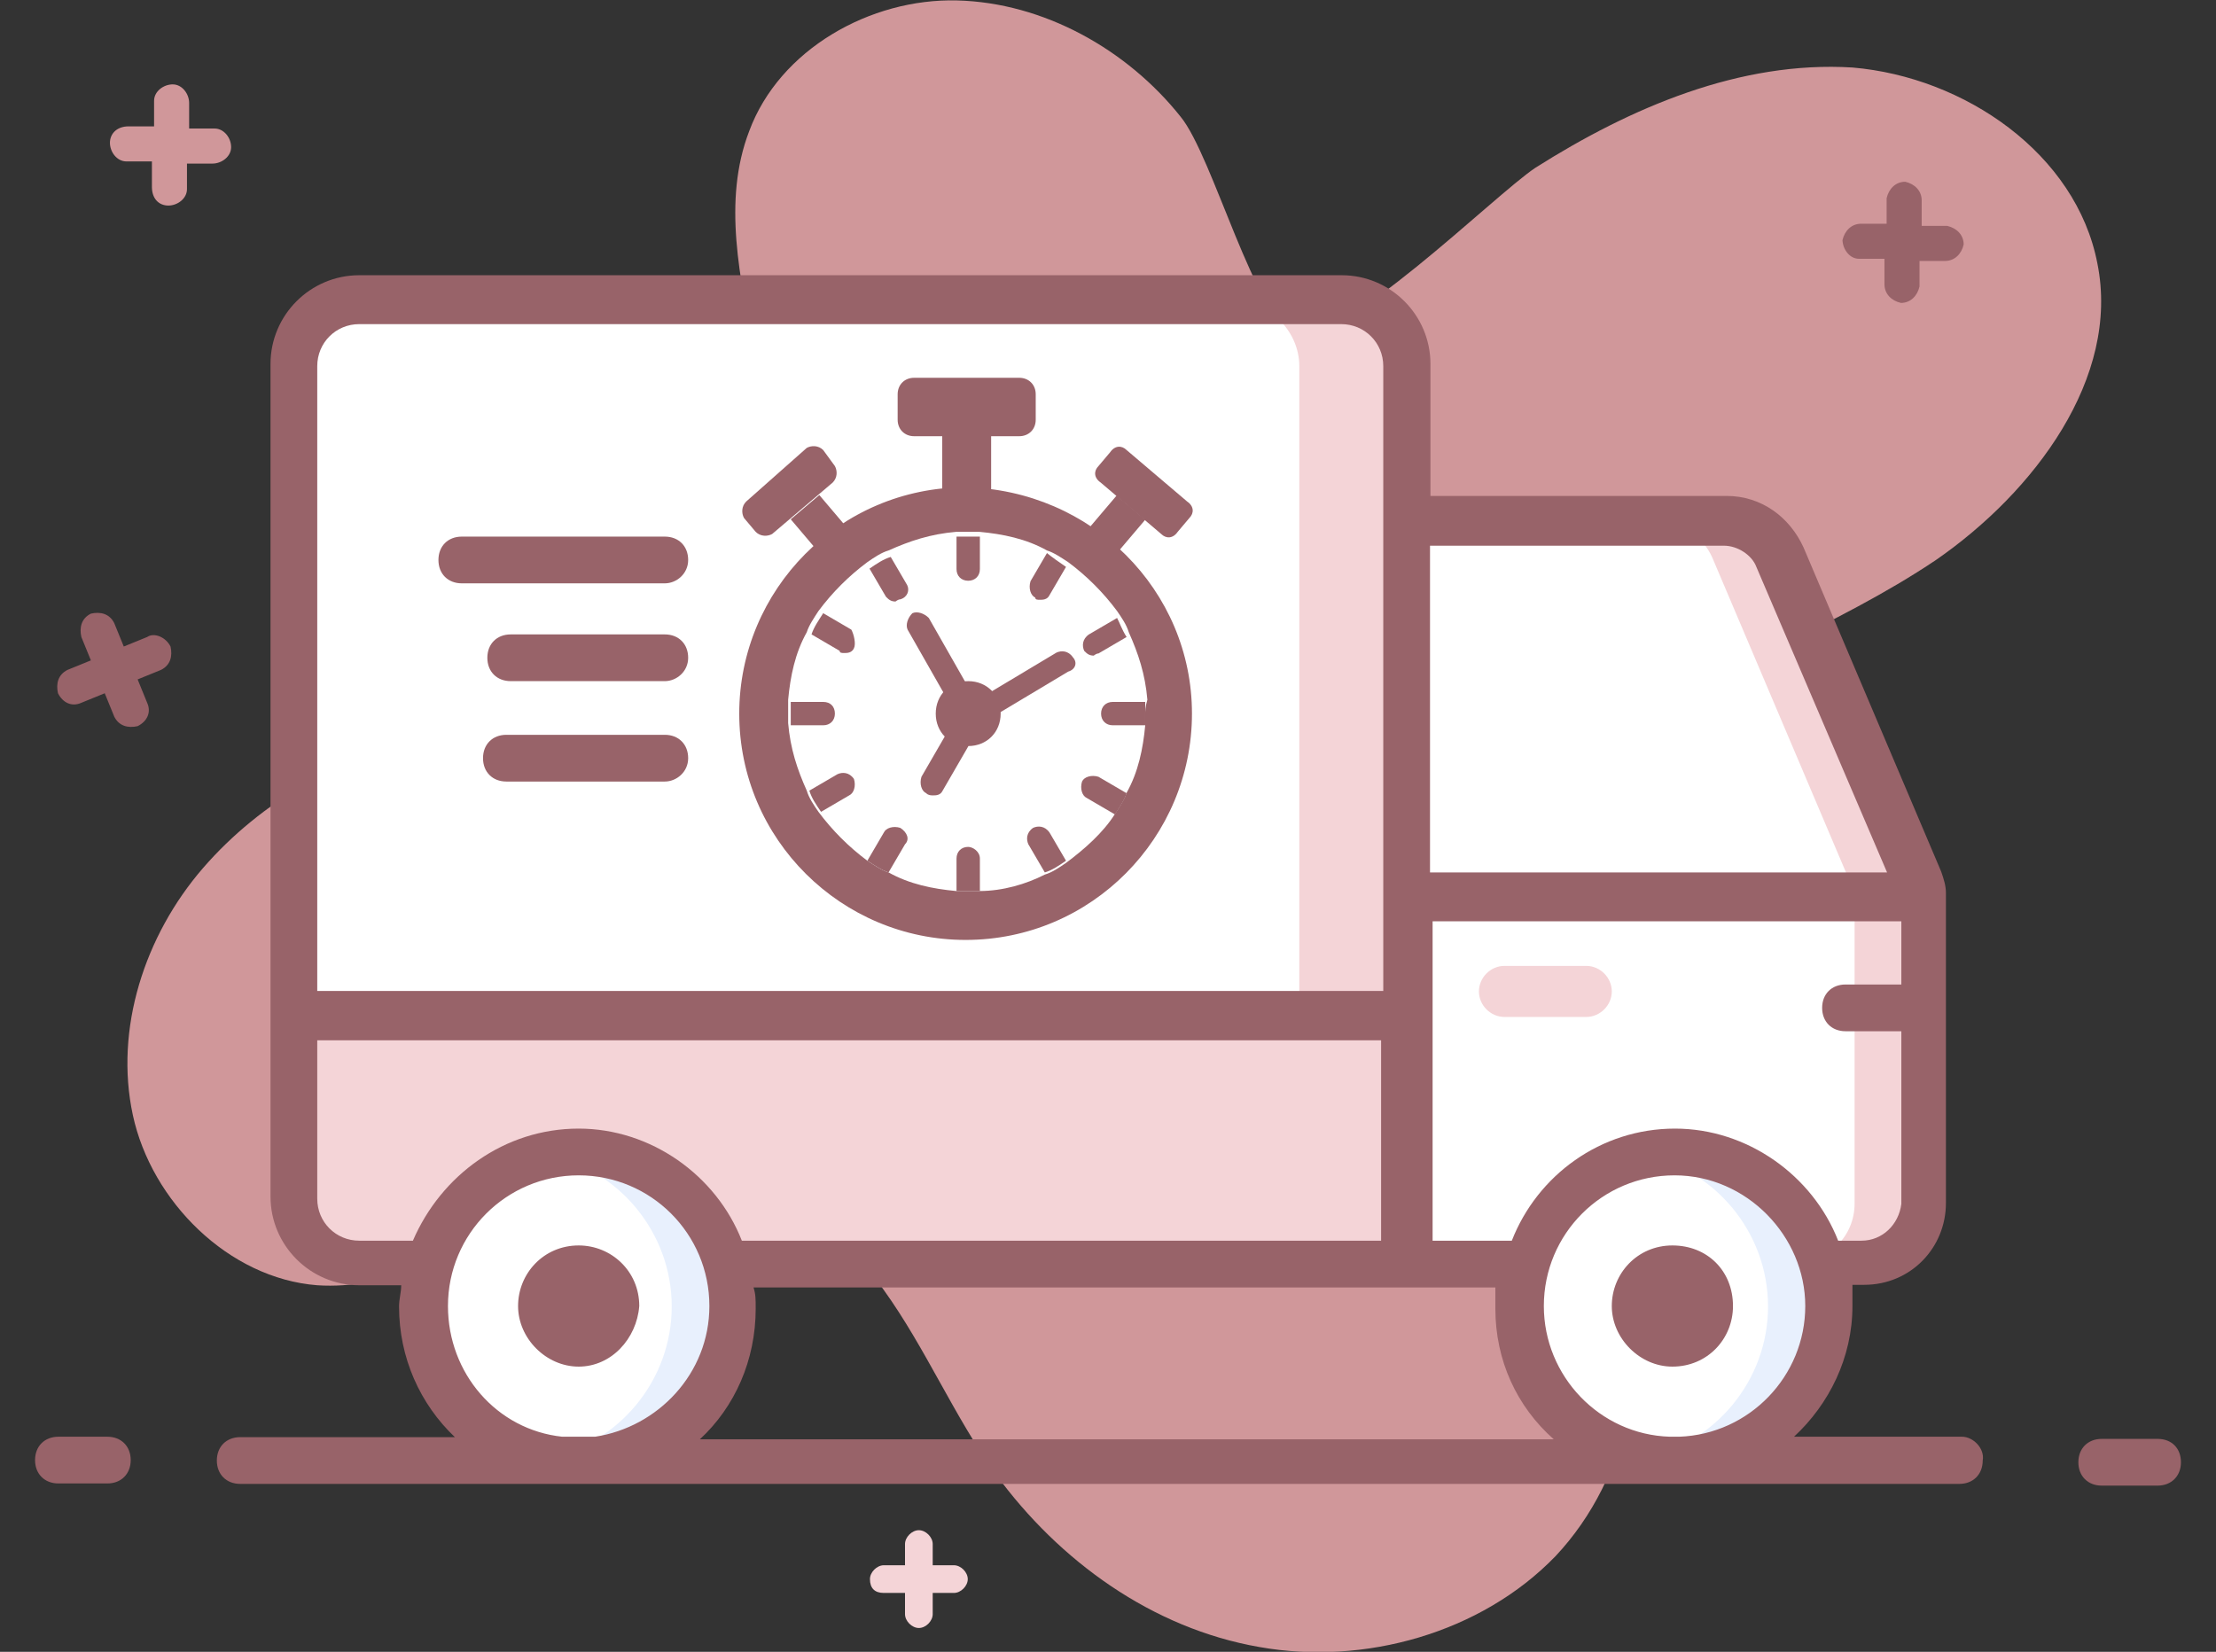 <?xml version="1.0" encoding="utf-8"?>
<!-- Generator: Adobe Illustrator 26.2.1, SVG Export Plug-In . SVG Version: 6.00 Build 0)  -->
<svg version="1.1" id="Layer_1" xmlns="http://www.w3.org/2000/svg" xmlns:xlink="http://www.w3.org/1999/xlink" x="0px" y="0px"
	 viewBox="0 0 512 381.7" style="enable-background:new 0 0 512 381.7;" xml:space="preserve">
<rect x="0" y="0" width="512" height="381.7" fill="#333333" stroke="none"/>
<style type="text/css">
	.st0{fill:#D0979A;}
	.st1{fill:#F4D4D7;}
	.st2{fill:#FFFFFF;}
	.st3{fill:#E8F0FD;}
	.st4{fill:#986369;}
</style>
<g>
	<path class="st0" d="M447.3,129.4c-23.2,15.6-50.1,24.8-72.8,41c-22.6,16.7-40.4,44.7-31.8,71.7c5.4,18.3,21.6,30.7,29.6,48
		c10.2,22.6,4.3,51.2-12.9,69.5c-17.2,17.8-44.2,25.3-68.4,21c-24.8-4.3-46.3-19.9-60.9-39.9c-9.7-13.5-16.2-29.1-25.9-42.6
		c-9.2-13.5-22.6-25.9-39.3-28.6c-31.8-4.3-59.3,29.6-91.6,27.5c-20.5-1.6-38.3-19.4-42.6-39.3s2.7-41.5,16.2-57.1
		s32.3-25.9,52.3-31.3c13.5-3.8,27.5-5.9,41-10.8s25.9-12.9,32.9-25.3c16.2-31.3-12.4-70.6,0-102.9c7-18.9,28-30.7,48-30.2
		s39.3,11.3,51.7,26.9c7.5,9.2,17.2,46.9,26.4,50.1c10.8,3.2,45.8-31.8,55.5-38.3c22.1-14,47.4-24.8,73.3-23.2
		c25.9,2.2,51.7,19.9,56.6,45.3C489.9,87.3,470,113.7,447.3,129.4z"/>
</g>
<g>
	<path class="st1" d="M201,364.9c0-1.6,1.6-3.2,3.2-3.2h4.9v-4.9c0-1.6,1.6-3.2,3.2-3.2s3.2,1.6,3.2,3.2v4.9h4.9
		c1.6,0,3.2,1.6,3.2,3.2s-1.6,3.2-3.2,3.2h-4.9v4.9c0,1.6-1.6,3.2-3.2,3.2s-3.2-1.6-3.2-3.2v-4.9h-4.9
		C202.1,368.1,201,367,201,364.9z"/>
</g>
<g>
	<path class="st0" d="M53.4,34c0,2.2-2.2,3.8-4.3,3.8h-5.9v5.9c0,2.2-2.2,3.8-4.3,3.8c-2.2,0-3.8-1.6-3.8-4.3v-5.9h-5.9
		c-2.2,0-3.8-2.2-3.8-4.3s1.6-3.8,4.3-3.8h5.9v-5.9c0-2.2,2.2-3.8,4.3-3.8c2.2,0,3.8,2.2,3.8,4.3v5.9h5.9
		C51.7,29.7,53.4,31.8,53.4,34L53.4,34z"/>
</g>
<g>
	<path class="st2" d="M325,292.1h105.6c7.5,0,13.5-5.9,13.5-13.5v-69.5c0-0.5,0-1.1,0-1.6c0-1.1-0.5-2.2-1.1-3.8l-31.8-74.9
		c-2.2-4.9-7-8.1-12.4-8.1H325V292.1z"/>
</g>
<g>
	<path class="st1" d="M444.1,209.1v69c0,7.5-5.9,13.5-13.5,13.5H415c7.5,0,13.5-5.9,13.5-13.5v-69c0-0.5,0-1.1,0-1.6
		c0-1.1-0.5-2.2-1.1-3.8l-31.8-74.9c-2.2-4.9-7-8.1-12.4-8.1h15.6c5.4,0,10.2,3.2,12.4,8.1l31.8,74.9c0.5,1.1,1.1,2.2,1.1,3.8V209.1
		z"/>
</g>
<g>
	<path class="st2" d="M127.2,292.1H83c-8.1,0-15.1-7-15.1-15.1V84.6c0-8.1,7-15.1,15.1-15.1h226.9c8.1,0,15.1,7,15.1,15.1v207.5
		H195.6"/>
</g>
<g>
	<path class="st1" d="M325,84.6v207.5h-24.8V84.6c0-8.1-7-15.1-15.1-15.1h24.8C318,69.5,325,76.5,325,84.6L325,84.6z"/>
</g>
<g>
	<path class="st1" d="M325,292.1V235H67.9v42c0,8.1,7,15.1,15.1,15.1H325z"/>
</g>
<g>
	<path class="st1" d="M366.5,235h-18.9c-3.2,0-5.9-2.7-5.9-5.9c0-3.2,2.7-5.9,5.9-5.9h18.9c3.2,0,5.9,2.7,5.9,5.9
		C372.4,232.3,369.7,235,366.5,235z"/>
</g>
<g>
	<path class="st2" d="M422.5,301.8c0,19.9-16.2,35.6-35.6,35.6s-35.6-16.2-35.6-35.6c0-19.9,16.2-35.6,35.6-35.6
		S422.5,282.4,422.5,301.8z"/>
</g>
<g>
	<path class="st3" d="M422.5,301.8c0,19.9-16.2,35.6-35.6,35.6c-2.2,0-4.9,0-7-0.5c16.2-3.2,28.6-17.8,28.6-35s-12.4-31.8-28.6-35
		c2.2-0.5,4.3-0.5,7-0.5C406.4,266.3,422.5,282.4,422.5,301.8z"/>
</g>
<g>
	<path class="st4" d="M386.4,315.8c-7.5,0-14-6.5-14-14c0-7.5,5.9-14,14-14s14,5.9,14,14C400.4,309.4,394.5,315.8,386.4,315.8z"/>
</g>
<g>
	<path class="st2" d="M169.2,301.8c0,19.9-16.2,35.6-35.6,35.6s-35.6-16.2-35.6-35.6c0-19.9,16.2-35.6,35.6-35.6
		S169.2,282.4,169.2,301.8z"/>
</g>
<g>
	<path class="st3" d="M169.2,301.8c0,19.9-16.2,35.6-35.6,35.6c-2.2,0-4.9,0-7-0.5c16.2-3.2,28.6-17.8,28.6-35s-12.4-31.8-28.6-35
		c2.2-0.5,4.3-0.5,7-0.5C153.1,266.3,169.2,282.4,169.2,301.8z"/>
</g>
<g>
	<path class="st4" d="M133.7,315.8c-7.5,0-14-6.5-14-14c0-7.5,5.9-14,14-14c7.5,0,14,5.9,14,14C147.1,309.4,141.2,315.8,133.7,315.8
		z"/>
</g>
<g>
	<g>
		<g>
			<path class="st4" d="M217.7,100.3h11.3V117h-11.3V100.3z"/>
		</g>
		<g>
			<path class="st4" d="M182.7,120l6.6-5.6l8.4,9.9l-6.6,5.6L182.7,120z"/>
		</g>
		<g>
			<path class="st4" d="M249.6,124.4l8.4-9.9l6.6,5.6l-8.4,9.9L249.6,124.4z"/>
		</g>
		<g>
			<path class="st4" d="M275.4,164.9c0,28.6-23.2,52.3-52.3,52.3c-28.6,0-52.3-23.2-52.3-52.3c0-28.6,23.2-52.3,52.3-52.3
				C252.2,113.2,275.4,136.4,275.4,164.9z"/>
		</g>
		<g>
			<path class="st2" d="M264.6,164.9v2.7c-0.5,5.4-1.6,10.8-4.3,15.6c-0.5,1.6-1.6,3.2-2.7,4.9c-2.7,4.3-7,8.1-11.3,11.3
				c-1.6,1.1-3.2,2.2-4.9,2.7c-4.3,2.2-9.7,3.8-15.1,3.8c-1.1,0-1.6,0-2.7,0c-1.1,0-1.6,0-2.7,0c-5.4-0.5-10.8-1.6-15.6-4.3
				c-1.6-0.5-3.2-1.6-4.9-2.7c-4.3-3.2-8.1-7-11.3-11.3c-1.1-1.6-2.2-3.2-2.7-4.9c-2.2-4.9-3.8-9.7-4.3-15.6c0-1.1,0-1.6,0-2.7
				c0-1.1,0-1.6,0-2.7c0.5-5.4,1.6-10.8,4.3-15.6c0.5-1.6,1.6-3.2,2.7-4.9c3.2-4.3,7-8.1,11.3-11.3c1.6-1.1,3.2-2.2,4.9-2.7
				c4.9-2.2,9.7-3.8,15.6-4.3h2.7h2.7c5.4,0.5,10.8,1.6,15.6,4.3c1.6,0.5,3.2,1.6,4.9,2.7c4.3,3.2,8.1,7,11.3,11.3
				c1.1,1.6,2.2,3.2,2.7,4.9c2.2,4.9,3.8,9.7,4.3,15.6C264.6,163.3,264.6,164.4,264.6,164.9L264.6,164.9z"/>
		</g>
		<g>
			<g>
				<g>
					<path class="st4" d="M197.3,149.8c-0.5,1.1-1.6,1.1-2.2,1.1s-1.1,0-1.1-0.5l-6.5-3.8c0.5-1.6,1.6-3.2,2.7-4.9l6.5,3.8
						C197.3,146.6,197.8,148.8,197.3,149.8L197.3,149.8z"/>
				</g>
				<g>
					<path class="st4" d="M226.4,124v7.5c0,1.6-1.1,2.7-2.7,2.7s-2.7-1.1-2.7-2.7V124h2.7H226.4z"/>
				</g>
				<g>
					<path class="st4" d="M246.3,198.9c-1.6,1.1-3.2,2.2-4.9,2.7l-3.8-6.5c-0.5-1.1-0.5-2.7,1.1-3.8c1.1-0.5,2.7-0.5,3.8,1.1
						L246.3,198.9z"/>
				</g>
				<g>
					<path class="st4" d="M260.3,183.3c-0.5,1.6-1.6,3.2-2.7,4.9l-6.5-3.8c-1.1-0.5-1.6-2.2-1.1-3.8c0.5-1.1,2.2-1.6,3.8-1.1
						L260.3,183.3z"/>
				</g>
				<g>
					<path class="st4" d="M260.3,147.2l-6.5,3.8c-0.5,0-1.1,0.5-1.1,0.5c-1.1,0-1.6-0.5-2.2-1.1c-0.5-1.1-0.5-2.7,1.1-3.8l6.5-3.8
						C258.7,143.9,259.2,145.5,260.3,147.2L260.3,147.2z"/>
				</g>
				<g>
					<path class="st4" d="M264.6,164.9v2.7h-7.5c-1.6,0-2.7-1.1-2.7-2.7c0-1.6,1.1-2.7,2.7-2.7h7.5V164.9z"/>
				</g>
				<g>
					<path class="st4" d="M192.9,164.9c0,1.6-1.1,2.7-2.7,2.7h-7.5c0-1.1,0-1.6,0-2.7c0-1.1,0-1.6,0-2.7h7.5
						C191.9,162.2,192.9,163.3,192.9,164.9z"/>
				</g>
				<g>
					<path class="st4" d="M196.2,183.8l-6.5,3.8c-1.1-1.6-2.2-3.2-2.7-4.9l6.5-3.8c1.1-0.5,2.7-0.5,3.8,1.1
						C197.8,181.6,197.3,183.3,196.2,183.8z"/>
				</g>
				<g>
					<path class="st4" d="M209.1,195.1l-3.8,6.5c-1.6-0.5-3.2-1.6-4.9-2.7l3.8-6.5c0.5-1.1,2.2-1.6,3.8-1.1
						C209.7,192.4,210.2,194,209.1,195.1z"/>
				</g>
				<g>
					<path class="st4" d="M208,138.5c-0.5,0-1.1,0.5-1.1,0.5c-1.1,0-1.6-0.5-2.2-1.1l-3.8-6.5c1.6-1.1,3.2-2.2,4.9-2.7l3.8,6.5
						C210.2,136.4,209.7,138,208,138.5L208,138.5z"/>
				</g>
				<g>
					<path class="st4" d="M226.4,198.4v7.5c-1.1,0-1.6,0-2.7,0c-1.1,0-1.6,0-2.7,0v-7.5c0-1.6,1.1-2.7,2.7-2.7
						C224.7,195.7,226.4,196.7,226.4,198.4z"/>
				</g>
				<g>
					<path class="st4" d="M246.3,131l-3.8,6.5c-0.5,1.1-1.6,1.1-2.2,1.1s-1.1,0-1.1-0.5c-1.1-0.5-1.6-2.2-1.1-3.8l3.8-6.5
						C243.1,128.8,244.7,129.9,246.3,131L246.3,131z"/>
				</g>
			</g>
		</g>
		<g>
			<g>
				<g>
					<path class="st4" d="M246.8,155.2l-16.2,9.7c-0.5,0-1.1,0.5-1.6,0.5c-1.1,0-1.6-0.5-2.2-1.1c-0.5-1.1-0.5-2.7,1.1-3.8l16.2-9.7
						c1.1-0.5,2.7-0.5,3.8,1.1C249,153.1,248.5,154.7,246.8,155.2L246.8,155.2z"/>
				</g>
				<g>
					<path class="st4" d="M223.7,172.5l-5.9,10.2c-0.5,1.1-1.6,1.1-2.2,1.1c-0.5,0-1.1,0-1.6-0.5c-1.1-0.5-1.6-2.2-1.1-3.8l5.9-10.2
						c0.5-1.1,2.2-1.6,3.8-1.1C223.7,169.2,224.2,170.9,223.7,172.5z"/>
				</g>
				<g>
					<path class="st4" d="M218.3,160.6l-8.6-15.1c-0.5-1.1,0-2.7,1.1-3.8c1.1-0.5,2.7,0,3.8,1.1l8.6,15.1c0.5,1.1,0,2.7-1.1,3.8
						c-0.5,0-1.1,0.5-1.1,0.5C219.4,162.2,218.8,161.7,218.3,160.6z"/>
				</g>
			</g>
		</g>
		<g>
			<path class="st4" d="M429.5,59.8h5.9v5.9c0,2.2,1.6,3.8,3.8,4.3c2.2,0,3.8-1.6,4.3-3.8v-5.9h5.9c2.2,0,3.8-1.6,4.3-3.8
				c0-2.2-1.6-3.8-3.8-4.3h-5.9v-5.9c0-2.2-1.6-3.8-3.8-4.3c-2.2,0-3.8,1.6-4.3,3.8v5.9h-5.9c-2.2,0-3.8,1.6-4.3,3.8
				C425.8,57.7,427.4,59.8,429.5,59.8z"/>
			<path class="st4" d="M34,147.2l-5.4,2.2l-2.2-5.4c-1.1-2.2-3.2-2.7-5.4-2.2c-2.2,1.1-2.7,3.2-2.2,5.4l2.2,5.4l-5.4,2.2
				c-2.2,1.1-2.7,3.2-2.2,5.4c1.1,2.2,3.2,3.2,5.4,2.2l5.4-2.2l2.2,5.4c1.1,2.2,3.2,2.7,5.4,2.2c2.2-1.1,3.2-3.2,2.2-5.4l-2.2-5.4
				l5.4-2.2c2.2-1.1,2.7-3.2,2.2-5.4C38.3,147.2,35.6,146.1,34,147.2z"/>
			<path class="st4" d="M24.8,332H13.5c-3.2,0-5.4,2.2-5.4,5.4s2.2,5.4,5.4,5.4h11.3c3.2,0,5.4-2.2,5.4-5.4S28,332,24.8,332z"/>
			<path class="st4" d="M453.3,332h-38.8c8.1-7.5,13.5-18.3,13.5-30.2c0-1.6,0-3.2,0-4.9h2.7c10.8,0,18.9-8.6,18.9-18.9
				c0-3.8,0-73.3,0-69c0-0.5,0-1.6,0-2.2v-0.5c0-1.6-0.5-3.2-1.1-4.9l-31.8-74.9c-3.2-7-9.7-11.9-17.8-11.9h-68.4V84.1
				c0-11.3-9.2-20.5-20.5-20.5H83c-11.3,0-20.5,9.2-20.5,20.5v192.4c0,11.3,9.2,20.5,20.5,20.5h9.7c0,1.6-0.5,3.2-0.5,4.9
				c0,11.9,4.9,22.6,12.9,30.2H55.5c-3.2,0-5.4,2.2-5.4,5.4s2.2,5.4,5.4,5.4h73.3h4.3h4.3h246.8h2.2c0,0,1.6,0,2.2,0h64.1
				c3.2,0,5.4-2.2,5.4-5.4C458.6,334.7,455.9,332,453.3,332L453.3,332z M417.1,301.8c0,16.2-12.9,29.6-29.1,30.2h-2.2
				c-16.2-0.5-29.1-14-29.1-30.2c0-16.7,13.5-30.2,30.2-30.2S417.1,285.7,417.1,301.8L417.1,301.8z M174.1,297.5h171.4v4.9
				c0,11.9,4.9,22.6,13.5,30.2H161.7c8.1-7.5,12.9-18.3,12.9-30.2C174.6,300.2,174.6,299.1,174.1,297.5L174.1,297.5z M430.1,286.7
				h-5.4c-5.9-15.1-21-25.9-37.7-25.9c-17.2,0-31.8,10.8-37.7,25.9h-18.3c0-9.2,0-52.3,0-73.8h108.3v14.6h-12.9
				c-3.2,0-5.4,2.2-5.4,5.4s2.2,5.4,5.4,5.4h12.9v39.9C438.7,283,434.9,286.7,430.1,286.7z M398.3,126.1c3.2,0,6.5,2.2,7.5,4.9
				l30.2,70.6H330.4v-75.5L398.3,126.1z M73.3,84.6c0-5.4,4.3-9.7,9.7-9.7h226.9c5.4,0,9.7,4.3,9.7,9.7v144.4H73.3L73.3,84.6z
				 M83,286.7c-5.4,0-9.7-4.3-9.7-9.7v-36.6h245.8v46.3H171.4c-5.9-15.1-21-25.9-37.7-25.9c-17.2,0-31.8,10.8-38.3,25.9H83z
				 M129.9,332c-15.1-1.6-26.4-14.6-26.4-30.2c0-16.7,13.5-30.2,30.2-30.2s30.2,13.5,30.2,30.2c0,15.6-11.9,28-26.4,30.2H129.9z"/>
			<path class="st4" d="M498.5,332.5h-12.9c-3.2,0-5.4,2.2-5.4,5.4s2.2,5.4,5.4,5.4h12.9c3.2,0,5.4-2.2,5.4-5.4
				S501.8,332.5,498.5,332.5z"/>
			<path class="st4" d="M235.5,87.3h-24.3c-2.2,0-3.8,1.6-3.8,3.8V97c0,2.2,1.6,3.8,3.8,3.8h24.3c2.2,0,3.8-1.6,3.8-3.8v-5.9
				C239.3,88.9,237.7,87.3,235.5,87.3z"/>
			<path class="st4" d="M190.2,104c-1.1-1.1-2.7-1.1-3.8-0.5l-14,12.4c-1.1,1.1-1.1,2.7-0.5,3.8l2.7,3.2c1.1,1.1,2.7,1.1,3.8,0.5
				l14-11.9c1.1-1.1,1.1-2.7,0.5-3.8L190.2,104z"/>
			<path class="st4" d="M260.3,104c-1.1-1.1-2.7-1.1-3.8,0.5l-2.7,3.2c-1.1,1.1-1.1,2.7,0.5,3.8l14,11.9c1.1,1.1,2.7,1.1,3.8-0.5
				l2.7-3.2c1.1-1.1,1.1-2.7-0.5-3.8L260.3,104z"/>
			<path class="st4" d="M223.7,157.4c-4.3,0-7.5,3.2-7.5,7.5s3.2,7.5,7.5,7.5c4.3,0,7.5-3.2,7.5-7.5S228,157.4,223.7,157.4z"/>
		</g>
	</g>
	<g>
		<g>
			<g>
				<path class="st4" d="M153.6,134.8h-46.9c-3.2,0-5.4-2.2-5.4-5.4c0-3.2,2.2-5.4,5.4-5.4h46.9c3.2,0,5.4,2.2,5.4,5.4
					C159,132.6,156.3,134.8,153.6,134.8z"/>
			</g>
		</g>
		<g>
			<g>
				<path class="st4" d="M153.6,157.4H118c-3.2,0-5.4-2.2-5.4-5.4c0-3.2,2.2-5.4,5.4-5.4h35.6c3.2,0,5.4,2.2,5.4,5.4
					C159,155.2,156.3,157.4,153.6,157.4z"/>
			</g>
		</g>
		<g>
			<g>
				<path class="st4" d="M153.6,180.6H117c-3.2,0-5.4-2.2-5.4-5.4c0-3.2,2.2-5.4,5.4-5.4h36.6c3.2,0,5.4,2.2,5.4,5.4
					C159,178.4,156.3,180.6,153.6,180.6z"/>
			</g>
		</g>
	</g>
</g>
</svg>

